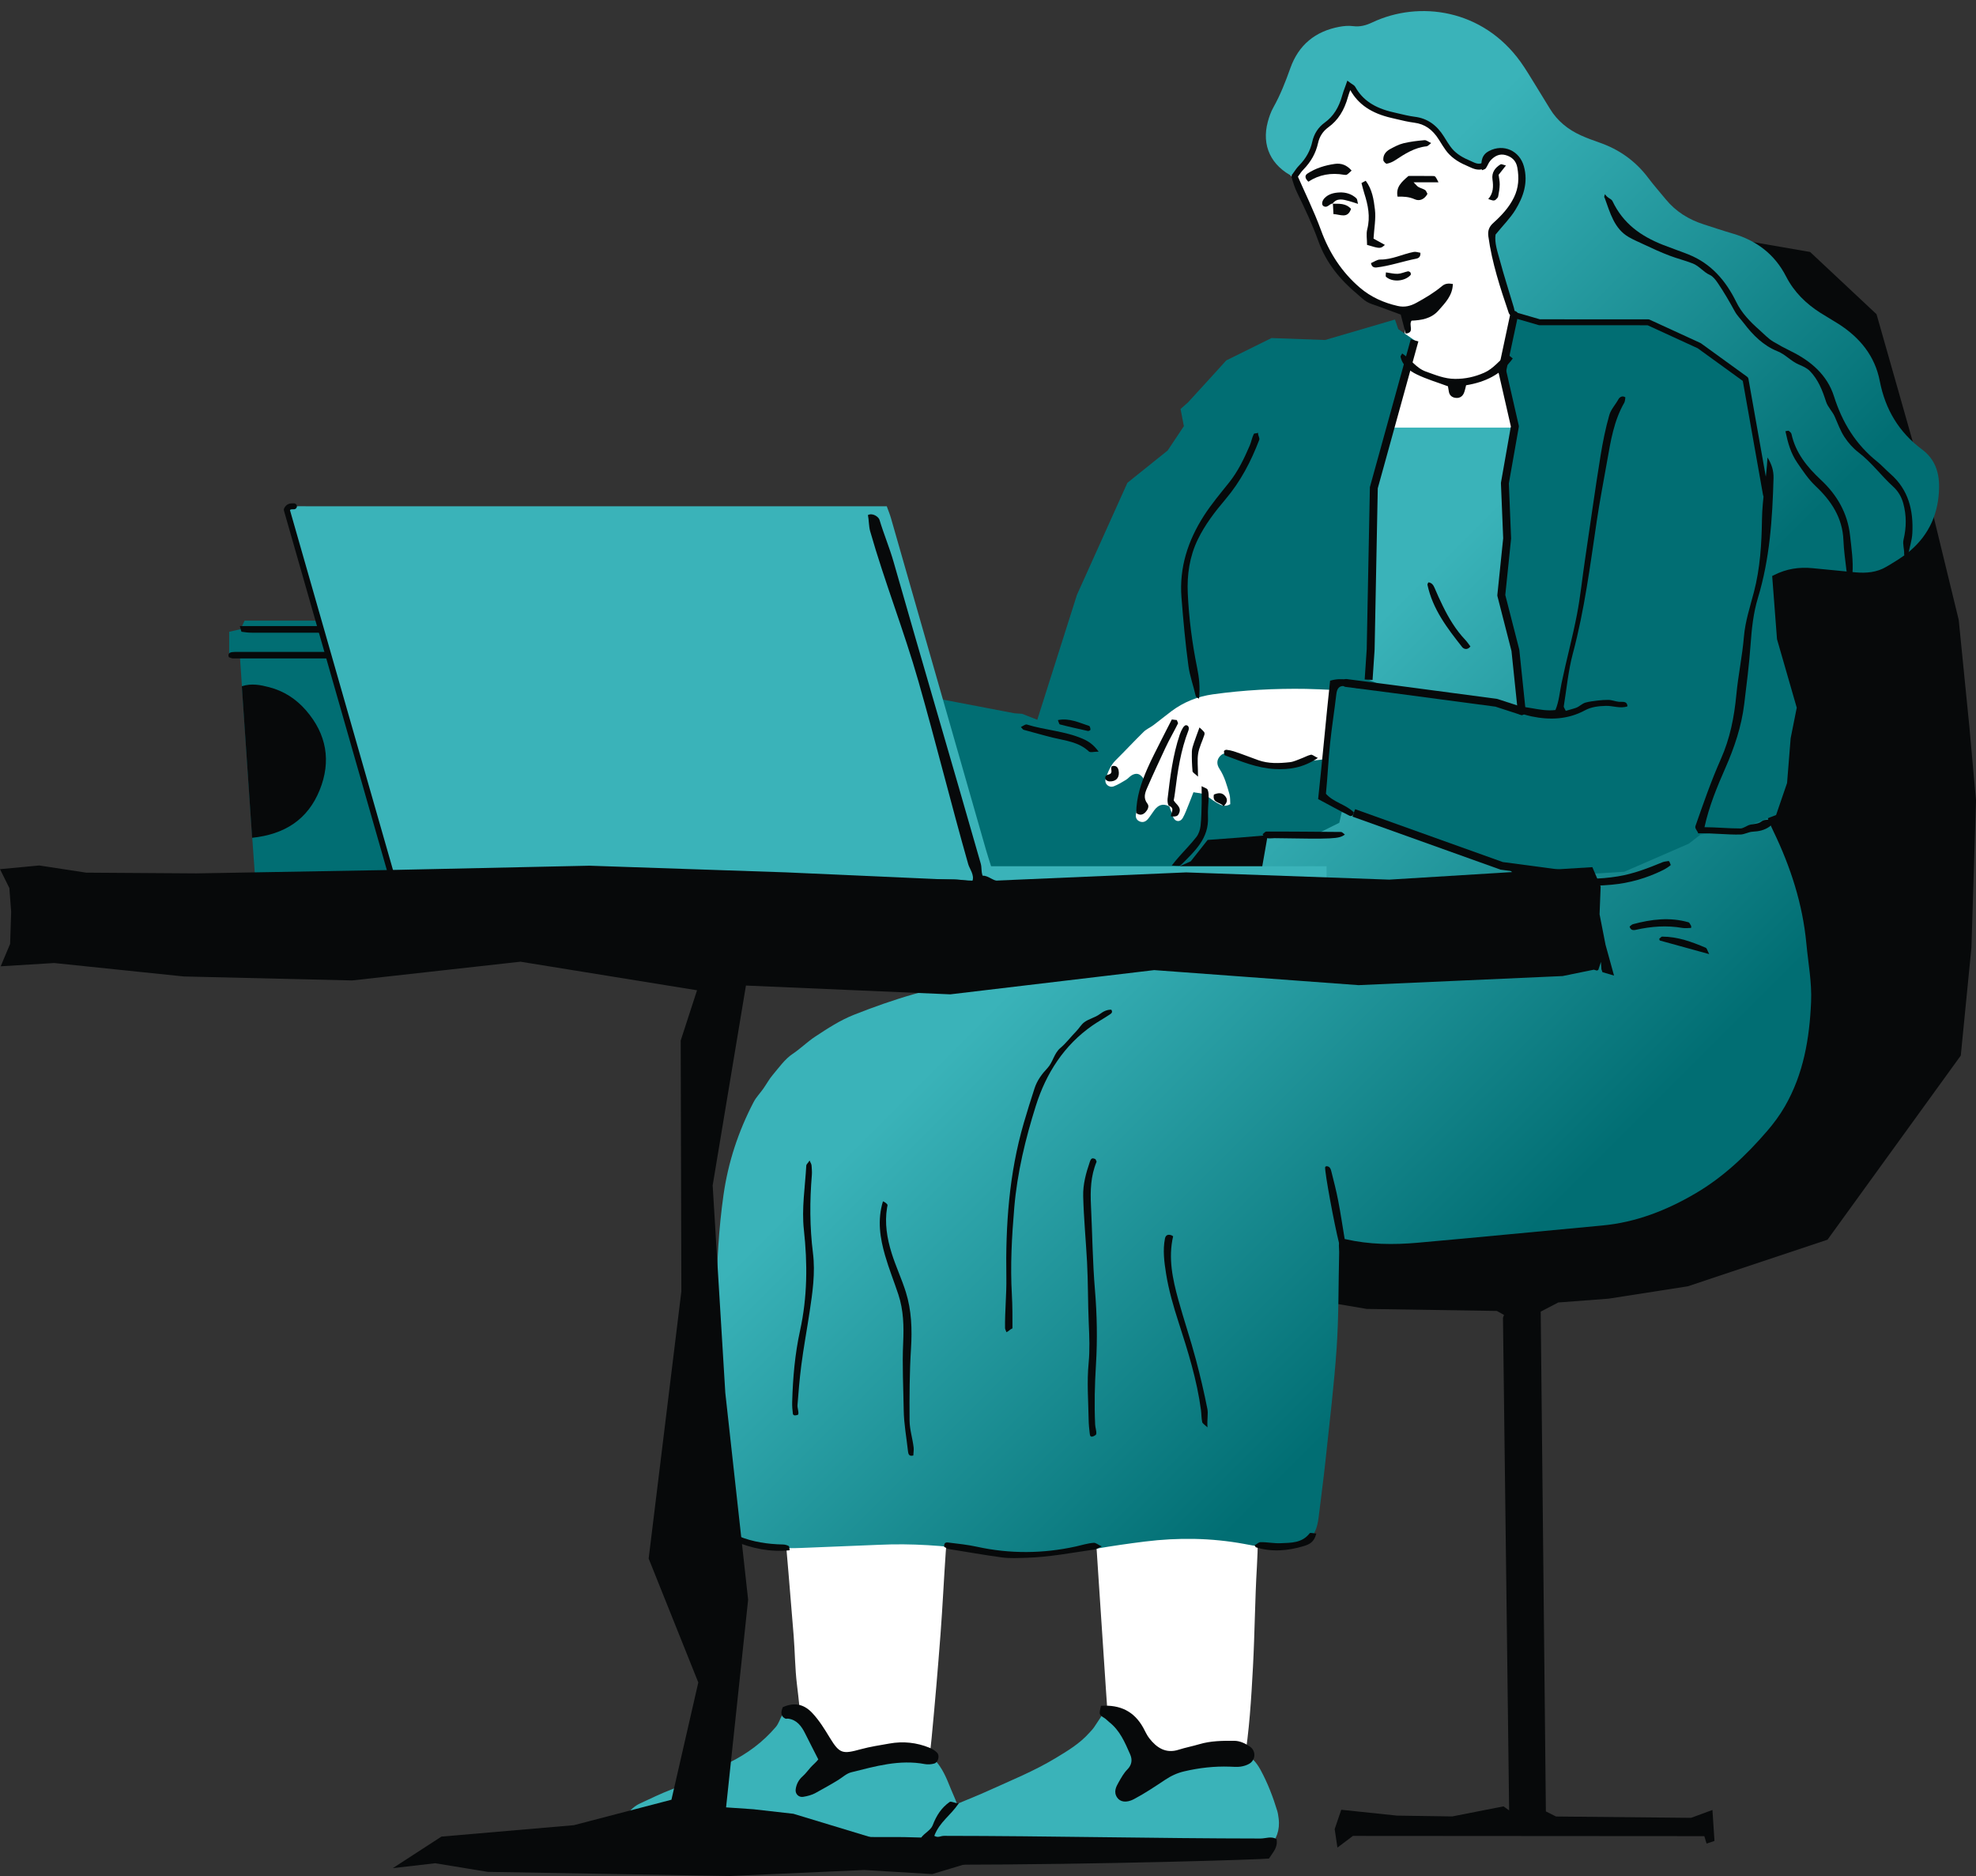 <?xml version="1.0" encoding="UTF-8" standalone="no"?><svg xmlns="http://www.w3.org/2000/svg" xmlns:xlink="http://www.w3.org/1999/xlink" fill="#000000" height="474.6" preserveAspectRatio="xMidYMid meet" version="1" viewBox="0.0 -2.8 500.0 474.6" width="500" zoomAndPan="magnify"><rect x="0.0" y="-2.8" width="500.0" height="474.6" fill="#333333" stroke="none"/><g><g id="change1_3"><path d="M289.537,459.992c-4.483,0.625-5.994-0.384-7.002-4.618c-0.208-0.874-0.29-1.782-0.373-2.68 c-0.497-5.404-1.003-10.807-1.455-16.215c-0.334-3.992-0.607-7.989-0.877-11.986c-0.635-9.412-1.254-18.824-1.876-28.237 c-0.366-5.543-0.73-11.087-1.087-16.631c-0.154-2.394-0.144-2.394,2.783-3.593c0.215-1.126,0.018-2.396,0.021-3.648 c0.003-1.163-0.074-2.326-0.071-3.489c0.006-2.325,0.004-4.652,0.093-6.974c0.023-0.599,0.278-1.243,0.593-1.765 c0.454-0.753,2.061-0.588,2.262,0.245c0.264,1.091,0.32,2.232,0.469,3.386c6.438-3.316,13.167-5.503,20.039-7.23 c2.62-0.658,5.35-0.872,8.083-0.471c3.69,0.541,5.294,1.929,6.006,5.51c0.326,1.641,0.58,3.32,0.631,4.989 c0.272,8.91,0.813,17.808,0.277,26.739c-0.511,8.511-0.547,17.05-1.007,25.564c-0.439,8.125-0.915,16.259-2.265,24.304 c-0.602,3.585-1.666,7.024-3.338,10.273c-1.745,3.391-4.209,6.165-7.356,8.247c-2.457,1.625-5.274,2.067-8.187,1.451 C293.478,462.649,291.232,461.724,289.537,459.992z" fill="#ffffff"/></g><g id="change1_4"><path d="M196.68,365.977c2.295-4.398,5.85-5.709,9.864-6.119c4.367-0.447,8.741-0.978,13.122-1.096 c2.543-0.068,5.147,0.422,7.65,0.986c3.388,0.763,5.383,2.937,5.491,6.562c0.069,2.324,0.124,4.649,0.192,6.973 c0.015,0.502,0.062,1.003,0.086,1.369c0.869,0.997,1.773,0.48,2.841,0.412c0.117-0.805,0.246-1.653,0.362-2.504 c0.087-0.634-0.013-1.372,0.286-1.877c0.273-0.463,0.945-0.859,1.488-0.932c0.34-0.046,1.062,0.52,1.111,0.879 c0.428,3.157,1.006,6.328,1.017,9.497c0.012,3.214-0.65,6.424-0.874,9.645c-0.485,6.962-0.802,13.937-1.331,20.895 c-0.667,8.763-1.416,17.521-2.253,26.269c-0.418,4.37-1.021,8.727-1.721,13.061c-0.284,1.76-0.973,3.471-1.618,5.15 c-0.473,1.23-1.202,2.282-2.819,2.233c-0.423-0.013-0.993,0.311-1.266,0.66c-0.895,1.142-2.188,1.788-3.208,2.718 c-3.153,2.876-6.666,3.236-10.391,1.776c-2.127-0.833-4.047-2.194-6.052-3.334c-0.216-0.123-0.429-0.326-0.544-0.544 c-1.967-3.743-4.337-7.274-4.531-11.768c-0.341-7.877-0.97-15.736-1.928-23.571c-0.501-4.099-0.5-8.257-0.833-12.38 c-0.852-10.566-1.742-21.13-2.664-31.69c-0.281-3.218-0.719-6.422-1.082-9.634C196.932,368.335,196.797,367.053,196.68,365.977z" fill="#ffffff"/></g><g id="change2_3"><path d="M60.565,161.158c15.542-0.001,30.489-0.001,45.411,0c0.236,4.247-3.352,56.912-4.026,59.871 c-0.095,0.088-0.179,0.195-0.288,0.258c-0.107,0.062-0.239,0.113-0.361,0.113c-11.503,0.037-23.006,0.069-34.51,0.097 c-0.386,0.001-0.779-0.017-1.156-0.091c-0.237-0.047-0.45-0.216-0.963-0.478C63.23,201.282,61.941,181.459,60.565,161.158z" fill="#016e73"/></g><g id="change2_1"><path d="M89.836,154.214c1.115-2.261,2.938-2.534,4.991-2.405c1.541,0.097,3.092,0.019,4.753,0.019 c0.68,0.774,1.342,1.527,2.051,2.335c1.019,0,2.049,0,2.924,0c0.376,0.212,0.665,0.285,0.805,0.47 c0.841,1.115,1.495,2.439,3.191,2.199c0,2.18,0,3.964,0,5.726c-3.209,0.466-47.218,0.477-50.561,0.013c0-1.759,0-3.537,0-5.535 c0.989-0.224,1.942-0.44,2.88-0.653c0.341-0.721,0.662-1.399,1.027-2.17C71.12,154.214,80.286,154.214,89.836,154.214z" fill="#016e73"/></g><g id="change3_10"><path d="M389.855 329.023L391.163 455.46 393.732 456.749 427.901 457.086 433.31 455.096 433.824 462.93 431.827 463.6 431.254 461.718 342.344 461.658 338.417 464.61 337.723 459.932 339.389 455.04 353.487 456.523 367.465 456.728 380.437 454.184 381.865 455.203 380.307 330.582 380.568 329.861 378.762 328.849 345.829 328.339 289.792 318.834 268.949 305.005 254.823 292.935 256.726 280.935 262.873 255.667 274.423 244.949 275.843 242.517 275.223 240.694 281.181 233.683 285.415 230.173 288.706 226.653 290.98 220.727 294.096 217.024 298.48 215.079 302.449 211.939 303.602 206.921 309.674 199.098 317.72 192.513 326.383 180.933 329.147 173.237 334.14 167.256 352.257 128.703 366.813 108.204 371.23 98.954 376.013 89.072 379.083 83.775 382.24 84.035 383.602 82.636 388.438 77.041 392.815 69.753 394.568 65.944 399.725 66.644 402.203 62.412 406.323 60.889 422.004 54.71 458.023 60.947 474.832 76.691 480.208 95.575 488.646 125.318 495.63 154.03 498.329 181.109 500 199.699 498.843 236.911 496.151 264.238 462.428 310.822 427.084 322.613 407.036 325.743 394.291 326.71z" fill="#07090a"/></g><g id="change1_1"><path d="M354.493,76.509c-2.6-0.819-4.822-1.751-6.756-3.279c-0.293-0.232-0.656-0.391-1.008-0.53 c-3.05-1.196-5.606-2.975-7.135-5.982c-3.691-3.482-5.312-8.12-7.169-12.653c-1.616-3.946-3.427-7.813-5.152-11.714 c-2.066-1.996-1.954-4.623-1.985-7.161c-0.079-6.459,1.166-12.584,4.993-17.955c1.48-2.077,2.857-4.323,4.721-6.005 c2.132-1.924,4.596-3.653,7.203-4.834c3.395-1.538,7.106-2.355,10.861-2.632c4.267-0.315,8.516-0.215,12.764,0.535 c5.144,0.909,9.471,3.367,13.266,6.763c2.021,1.809,3.338,4.227,4.286,6.817c2.104,5.752,2.274,11.637,1.329,17.61 c-0.239,1.51-0.535,2.828,0.56,4.367c0.945,1.329,0.43,3.271-0.052,4.903c-0.927,3.14-2.236,6.168-4.773,8.283 c-2.606,2.173-2.91,4.582-1.966,7.6c1.734,5.542,2.733,11.316,5.289,16.599c0.217,0.448,0.373,0.966,0.398,1.46 c0.333,6.452,0.645,12.905,0.941,19.358c0.053,1.162-0.023,2.33,0.016,3.493c0.078,2.34-1.148,4.168-2.363,5.973 c-0.769,1.143-1.735,1.098-2.829,0.037c-1.077-1.045-1.535-1.161-2.619-0.647c-1.151,0.546-2.294,1.111-3.453,1.642 c-0.343,0.157-0.812,0.418-1.079,0.301c-1.806-0.785-3.19,0.459-4.745,0.872c-0.222,0.059-0.494-0.067-0.808-0.119 c-0.338-0.617-0.696-1.27-1.027-1.874c-0.335-0.028-0.651-0.155-0.784-0.05c-0.934,0.736-1.936,1.134-3.151,1.297 c-1.265,0.17-2.278,0.163-3.108-0.945c-0.186-0.248-0.673-0.271-1.194-0.461c-0.682,0.737-1.469,1.408-2.025,2.234 c-0.675,1.001-1.57,1.444-2.638,1.146c-1.492-0.417-3.1,0.895-4.699-0.594c-0.62-2.793,0.109-5.663,1.306-8.36 c0.529-1.19,0.943-2.361,1.26-3.606c1.276-5.015,2.503-10.045,3.922-15.019C355.766,81.005,355.72,78.831,354.493,76.509z" fill="#ffffff"/></g><linearGradient gradientTransform="matrix(1 0 0 -1 0 474)" gradientUnits="userSpaceOnUse" id="a" x1="475.704" x2="334.992" xlink:actuate="onLoad" xlink:show="other" xlink:type="simple" y1="329.723" y2="470.435"><stop offset="0.119" stop-color="#016e73"/><stop offset="0.782" stop-color="#3ab3b9"/></linearGradient><path d="M378.18,55.642c0.299-0.257,0.876-0.778,1.479-1.267c3.664-2.966,5.058-7.081,5.756-11.512 c0.547-3.47-1.435-6.371-4.859-7.309c-2.551-0.699-4.446,0.588-5.192,3.552c-1.492,0.707-2.754-0.182-4.014-0.712 c-1.921-0.808-3.677-1.92-4.93-3.65c-0.606-0.836-1.141-1.725-1.689-2.602c-1.584-2.534-3.675-4.252-6.774-4.648 c-1.917-0.245-3.802-0.754-5.692-1.189c-4.179-0.96-7.772-2.795-9.964-6.722c-0.164-0.293-0.573-0.448-1.006-0.769 c-0.334,0.953-0.676,1.773-0.909,2.622c-0.81,2.948-2.175,5.529-4.714,7.363c-1.539,1.112-2.493,2.62-2.896,4.451 c-0.545,2.479-1.767,4.543-3.53,6.349c-0.701,0.718-1.225,1.608-1.828,2.418c-5.812-2.852-8.253-7.979-6.612-14.022 c0.336-1.238,0.768-2.489,1.392-3.601c1.779-3.174,3.09-6.529,4.303-9.947c2.082-5.869,6.299-9.326,12.394-10.467 c1.132-0.212,2.337-0.319,3.47-0.172c1.752,0.228,3.26-0.174,4.833-0.918c11.924-5.646,28.005-3.374,37.588,9.994 c1.278,1.783,2.391,3.686,3.555,5.55c1.3,2.084,2.577,4.182,3.853,6.281c1.88,3.091,4.569,5.253,7.821,6.728 c1.526,0.692,3.109,1.271,4.694,1.821c5.032,1.743,9.164,4.688,12.373,8.962c1.396,1.86,2.946,3.604,4.423,5.403 c2.541,3.096,5.797,5.108,9.577,6.323c2.46,0.79,4.909,1.62,7.389,2.343c6.012,1.754,10.602,5.234,13.485,10.863 c2.001,3.906,5.023,6.864,8.691,9.197c1.527,0.971,3.109,1.856,4.631,2.833c5.342,3.431,9.148,8.071,10.369,14.383 c1.394,7.206,4.844,12.978,10.741,17.364c3.142,2.337,4.324,5.659,4.275,9.521c-0.083,6.443-2.422,11.878-7.305,16.073 c-1.82,1.563-3.941,2.8-6.013,4.039c-2.419,1.448-5.126,1.678-7.882,1.421c-3.6-0.336-7.199-0.694-10.797-1.047 c-3.422-0.336-6.654,0.152-9.771,1.747c-3.91,2.001-8.094,2.205-12.455,1.868c-6.606-0.511-12.48-2.991-18.26-5.902 c-0.218-0.11-0.528-0.125-0.666-0.291c-2.041-2.459-4.883-3.759-7.604-5.205c-4.2-2.232-6.484-5.763-7.42-10.328 c-1.22-5.949-2.554-11.876-3.74-17.832c-0.744-3.736-2.122-7.19-4.223-10.343c-1.432-2.15-2.975-4.228-4.507-6.31 c-1.456-1.978-2.952-3.929-4.452-5.874c-1.676-2.173-2.825-4.479-3.38-7.273c-0.826-4.163-2.296-8.195-3.407-12.305 C378.178,60.667,377.299,58.439,378.18,55.642z" fill="url(#a)"/><g><linearGradient gradientTransform="matrix(1 0 0 -1 0 474)" gradientUnits="userSpaceOnUse" id="b" x1="388.443" x2="242.63" xlink:actuate="onLoad" xlink:show="other" xlink:type="simple" y1="131.546" y2="277.359"><stop offset="0.119" stop-color="#016e73"/><stop offset="0.782" stop-color="#3ab3b9"/></linearGradient><path d="M315.543,235.346 c0.87-3.241,1.619-6.506,2.222-9.8c1.048-5.728,2.029-11.467,3.04-17.202c0.09-0.509,0.052-1.116,0.321-1.507 c2.039-2.961,1.728-6.403,1.934-9.692c0.274-4.389,0.261-8.796,0.344-13.196c0.189-9.97,0.899-19.91,1.87-29.827 c1.021-10.43,2.19-20.847,3.424-31.255c0.502-4.233,1.31-8.431,2.042-12.634c0.548-3.146,2.636-4.849,5.939-4.851 c19.547-0.015,39.094-0.008,58.64-0.007c0.518,0,1.038-0.015,1.553,0.025c1.747,0.134,2.381,0.956,1.623,2.544 c-0.539,1.129-0.575,2.22-0.599,3.374c-0.169,8.164,0.233,16.286,1.308,24.395c1.055,7.961,1.259,15.994,1.344,24.022 c0.03,2.848-0.003,5.696,0.068,8.543c0.087,3.491,0.37,6.945,1.01,10.409c0.726,3.928,0.965,7.954,1.263,11.95 c0.211,2.836,0.147,5.692,0.25,8.538c0.032,0.88,0.205,1.755,0.311,2.614c0.522,0.146,0.883,0.34,1.242,0.335 c12.64-0.169,25.274-0.707,38.159-0.474c-0.359-1.973-0.724-3.724-0.983-5.489c-0.188-1.277,0.201-1.992,1.014-2.225 c0.975-0.279,1.739,0.314,2.117,1.719c0.201,0.748,0.304,1.522,0.463,2.282c0.691,3.301,1.76,6.432,3.245,9.502 c4.364,9.022,7.436,18.452,8.374,28.519c0.456,4.893,1.4,9.744,1.189,14.687c-0.395,9.272-1.909,18.257-6.638,26.46 c-1.3,2.254-2.825,4.308-4.512,6.263c-5.269,6.106-11.061,11.606-18.066,15.721c-7.334,4.309-15.09,7.352-23.639,8.145 c-15.591,1.446-31.173,2.982-46.77,4.364c-6.072,0.538-12.156,0.472-18.156-0.901c-0.365-0.084-0.766-0.011-1.19-0.011 c-0.798,1-0.416,2.194-0.443,3.313c-0.198,8.019-0.091,16.058-0.629,24.054c-0.634,9.417-1.792,18.799-2.779,28.191 c-0.474,4.503-1.077,8.993-1.624,13.488c-0.094,0.771-0.18,1.544-0.312,2.308c-0.65,3.757-2.533,5.81-6.345,6.261 c-2.676,0.317-5.417,0.184-8.124,0.105c-1.412-0.041-2.822-0.363-4.221-0.62c-8.345-1.532-16.728-1.639-25.126-0.598 c-4.105,0.509-8.205,1.099-12.28,1.806c-10.168,1.763-20.338,1.8-30.54,0.35c-8.086-1.149-16.207-1.716-24.383-1.336 c-6.59,0.307-13.186,0.499-19.777,0.799c-4.824,0.219-9.565-0.164-14.2-1.591c-3.862-1.189-4.544-1.99-4.891-5.953 c-0.237-2.707-0.521-5.413-0.652-8.126c-0.772-15.897-1.865-31.777-1.683-47.714c0.099-8.683,0.558-17.305,1.778-25.908 c1.176-8.299,3.763-16.098,7.615-23.497c0.64-1.23,1.654-2.262,2.462-3.409c0.811-1.152,1.484-2.415,2.39-3.482 c1.584-1.865,3.051-3.991,5.031-5.311c2.009-1.339,3.692-3.042,5.672-4.346c3.142-2.07,6.333-4.161,9.829-5.543 c4.919-1.944,9.925-3.724,15.008-5.176c4.965-1.418,10.038-2.526,15.123-3.438c14.395-2.581,28.849-4.784,43.393-6.398 c7.716-0.856,15.404-1.975,23.102-2.994C313.576,235.805,314.445,235.571,315.543,235.346z" fill="url(#b)"/><g id="change4_1"><path d="M279.909,429.515c2.791-0.419,3.958,1.003,5.001,2.517c1.533,2.225,3.114,4.434,4.433,6.785 c1.675,2.985,4.21,4.137,7.426,3.825c2.303-0.223,4.577-0.766,6.854-1.214c2.026-0.398,4.024-0.961,6.062-1.276 c4.214-0.651,7.232,1.043,9.27,4.788c1.803,3.313,3.143,6.793,4.233,10.383c0.186,0.614,0.269,1.265,0.352,1.905 c0.77,5.975-3.963,9.654-8.636,9.647c-23.795-0.037-47.591-0.031-71.386-0.196c-4.498-0.031-8.989,0.185-13.486,0.078 c-4.395-0.104-8.794-0.023-13.192-0.023c-4.527,0-9.053-0.001-13.58-0.001c-4.397,0-8.795,0.001-13.192,0.001 c-4.527,0-9.053-0.001-13.58-0.001c-4.397,0-8.795,0.009-13.192-0.006c-1.542-0.005-3.084-0.07-4.608-0.108 c-1.493-2.087-2.4-4.114-1.654-6.595c0.842-2.801,2.123-5.272,4.92-6.577c2.657-1.24,5.303-2.527,8.038-3.571 c3.126-1.193,6.16-2.521,9.061-4.202c1.721-0.997,3.634-1.657,5.428-2.536c4.544-2.228,8.553-5.189,11.834-9.052 c0.727-0.856,1.055-2.042,1.621-3.045c1.04-1.845,2.989-2.291,4.544-0.893c1.037,0.932,1.907,2.084,2.708,3.237 c1.398,2.01,2.693,4.091,4.018,6.152c1.466,2.281,3.584,3.185,6.246,3.163c2.753-0.023,5.364-0.717,8.006-1.357 c2.128-0.516,4.285-0.977,6.457-1.23c3.406-0.398,5.917,1.062,7.872,3.892c1.648,2.386,2.453,5.107,3.627,7.681 c0.265,0.58,0.484,1.181,0.765,1.874c2.663-1.119,5.282-2.148,7.84-3.309c5.757-2.613,11.631-4.985,17.067-8.266 c3.054-1.843,6.114-3.672,8.52-6.376c0.419-0.47,0.875-0.917,1.228-1.434C277.904,432.602,278.932,431.002,279.909,429.515z" fill="#3ab3b9"/></g></g><g><g id="change2_2"><path d="M430.294 208.346L427.332 210.638 411.005 217.739 397.441 218.575 380.026 216.265 342.56 202.851 339.513 202.649 338.892 205.35 331.187 209.188 322.222 208.374 313.68 209.091 305.582 209.69 301.305 215.094 295.456 217.732 273.95 226.448 266.645 224.964 256.851 222.173 219.735 207.825 183.704 191.106 178.182 190.603 179.985 186.79 177.965 182.73 190.769 156.229 193.736 158.029 198.06 157.96 233.572 173.231 256.695 177.647 258.631 177.785 262.47 179.289 272.512 147.671 285.272 119.345 295.465 111.165 299.565 105.013 298.723 100.667 300.617 98.996 307.291 91.691 310.279 88.386 321.743 82.72 335.3 83.214 352.977 78.035 353.817 80.467 357.938 83.303 347.628 120.588 346.826 161.509 346.313 169.153 351.72 171.417 378.62 174.991 385.047 177.081 383.448 161.718 379.88 147.801 381.362 133.402 380.789 119.425 383.323 105.062 380.112 91.013 383.131 76.864 389.54 78.725 417.076 78.737 429.968 84.659 441.675 93.137 446.855 122.326 449.645 158.895 454.643 176.237 453.099 183.969 452.194 195.285 449.415 203.387 440.759 206.715z" fill="#016e73"/></g><g id="change3_4"><path d="M385.046,178.081c-0.506,0-0.94-0.382-0.993-0.896l-1.592-15.29l-3.55-13.845 c-0.029-0.115-0.038-0.233-0.026-0.351l1.476-14.327l-0.57-13.905c-0.003-0.072,0.002-0.144,0.015-0.215l2.499-14.164 l-3.166-13.852c-0.123-0.538,0.214-1.074,0.752-1.198s1.074,0.213,1.197,0.752l3.211,14.049c0.03,0.13,0.033,0.265,0.01,0.396 l-2.515,14.256l0.568,13.869c0.002,0.048,0.001,0.096-0.004,0.144l-1.465,14.221l3.524,13.744 c0.012,0.048,0.021,0.096,0.026,0.145l1.599,15.363c0.057,0.549-0.343,1.041-0.892,1.098 C385.115,178.08,385.08,178.081,385.046,178.081z" fill="#07090a"/></g><g id="change3_7"><path d="M446.854,123.076c-0.356,0-0.673-0.255-0.737-0.619l-5.128-28.89l-11.401-8.257l-12.676-5.823l-27.372-0.012 c-0.071,0-0.142-0.01-0.209-0.03l-6.409-1.861c-0.398-0.116-0.627-0.532-0.512-0.929c0.116-0.398,0.535-0.629,0.93-0.511 l6.307,1.832l27.43,0.012c0.108,0,0.215,0.023,0.313,0.068l12.892,5.922c0.044,0.021,0.087,0.045,0.126,0.074l11.707,8.478 c0.158,0.114,0.265,0.285,0.299,0.477l5.181,29.189c0.072,0.408-0.199,0.797-0.607,0.869 C446.942,123.072,446.898,123.076,446.854,123.076z" fill="#07090a"/></g></g><g fill="#07090a" id="change3_8"><path d="M63.798,209.153c-0.885-13.03-1.739-25.618-2.603-38.342c2.461-0.8,4.71-0.333,6.923,0.24 c3.714,0.962,6.818,2.985,9.316,5.865c5.211,6.01,6.425,12.849,3.451,20.173C77.91,204.415,72.193,208.264,63.798,209.153z"/><path d="M60.69,155.587c10.828,0,21.169,0,31.669,0c0.086-0.883,0.155-1.597,0.239-2.454 c1.974-0.594,3.982-0.376,6.056-0.161c0.077,0.495,0.139,0.848,0.186,1.204c0.048,0.358,0.082,0.718,0.117,1.031 c2.187,1.061,4.684-0.336,7.262,1.27c-0.603,0.335-0.908,0.623-1.247,0.67c-0.764,0.105-1.544,0.12-2.317,0.12 c-12.937,0.006-25.875,0.009-38.812-0.004c-0.899-0.001-1.805-0.084-2.689-0.237C61.004,157.001,60.949,156.428,60.69,155.587z"/><path d="M108.644,163.345c-0.875,0.244-1.234,0.431-1.594,0.431c-16.032,0.014-32.065,0.013-48.097-0.003 c-0.355,0-0.71-0.208-1.05-0.314c-0.331-0.949,0.246-1.222,0.924-1.292c0.768-0.08,1.548-0.044,2.324-0.044 c14.611-0.002,29.221-0.003,43.832,0.003c0.9,0,1.809,0.002,2.695,0.13C107.944,162.294,108.147,162.764,108.644,163.345z"/></g><linearGradient gradientTransform="matrix(1 0 0 -1 0 474)" gradientUnits="userSpaceOnUse" id="c" x1="277.888" x2="98.781" xlink:actuate="onLoad" xlink:show="other" xlink:type="simple" y1="195.115" y2="374.222"><stop offset="0.119" stop-color="#3ab3b9"/><stop offset="0.782" stop-color="#3ab3b9"/></linearGradient><path d="M250.777,216.342 c9.674,0,19.109,0,28.543,0c9.32,0,18.639,0,27.959,0c9.419,0,18.838,0,28.398,0c0,1.846,0,3.351,0,4.687 c-0.228,0.265-0.293,0.388-0.396,0.446c-0.107,0.06-0.25,0.079-0.377,0.079c-77.661,0.023-155.323,0.044-232.984,0.055 c-0.509,0-1.019-0.109-1.526-0.187c-0.118-0.018-0.223-0.115-0.65-0.349c-9.032-31.546-18.134-63.335-27.181-94.93 c0.501-0.997,1.211-0.833,1.819-0.855c1.034-0.038,2.071-0.014,3.106-0.014c47.504,0,95.007,0,142.511,0c1.414,0,2.827,0,4.384,0 c0.383,1.07,0.778,2.006,1.056,2.977c8.019,27.965,16.025,55.934,24.038,83.9C249.831,213.386,250.236,214.605,250.777,216.342z" fill="url(#c)"/><g id="change1_2"><path d="M335.084,189.285c-2.337,0.323-4.152,0.376-5.851,0.847c-4.65,1.287-9.175,1.206-13.651-0.662 c-1.305-0.544-2.639-1.029-3.983-1.469c-1.009-0.33-2.039-0.429-2.871,0.468c-0.947,1.021-0.842,2.194-0.17,3.213 c1.308,1.981,1.897,4.221,2.538,6.439c0.235,0.812,0.15,1.717,0.207,2.524c-1.41,0.835-2.454,0.175-3.415-0.349 c-1.108-0.605-2.047-1.529-3.169-2.099c-0.739-0.375-1.673-0.368-2.733-0.574c-0.436,1.125-0.78,2.058-1.159,2.976 c-0.489,1.184-0.912,2.41-1.537,3.519c-0.634,1.126-1.881,1.031-2.393-0.097c-0.212-0.467-0.331-0.977-0.505-1.462 c-0.173-0.48-0.363-0.953-0.519-1.36c-1.644-0.856-2.822-0.316-3.782,0.955c-0.542,0.717-1.006,1.496-1.575,2.19 c-0.512,0.624-1.182,1.012-2.038,0.708c-0.876-0.311-1.19-1.066-1.053-1.858c0.286-1.647,0.694-3.276,1.11-4.898 c0.256-0.998,0.652-1.96,0.924-2.955c0.237-0.864-0.25-1.499-0.866-2c-0.688-0.56-1.484-0.426-2.177-0.038 c-0.553,0.309-0.967,0.86-1.512,1.189c-0.988,0.596-1.988,1.21-3.058,1.625c-1.249,0.484-2.483-0.642-2.072-1.888 c0.562-1.703,1.194-3.379,2.536-4.705c2.386-2.359,4.666-4.826,7.064-7.174c0.71-0.695,1.692-1.102,2.499-1.708 c1.521-1.142,2.986-2.358,4.509-3.498c3.131-2.343,6.647-3.751,10.525-4.291c7.822-1.09,15.683-1.506,23.574-1.378 c2.173,0.035,4.343,0.165,6.751,0.26c0.202,3.212-0.56,6.086-0.899,8.978C335.99,183.634,335.919,186.617,335.084,189.285z" fill="#ffffff"/></g><g fill="#07090a" id="change3_6"><path d="M156.755,468.089c-1.302-2.139-0.87-4.118-0.725-6.026c1.439-0.75,3.334-0.292,4.711-0.293 c22.648-0.026,45.297,0.184,67.945,0.184c1.421,0,2.924,0.117,4.419,0.117c0.776-1.072,2.436-1.906,2.881-3.065 c1.001-2.608,2.261-4.476,4.289-5.928c0.4-0.287,1.26,0.327,2.337,0.327c-2.176,3.206-4.822,4.664-6.203,8.231 c1.038,0.587,1.457,0.006,2.529,0.007c26.66,0.019,53.32,0.65,79.98,0.674c1.39,0.001,2.689-0.656,4.105,0.132 c0.353,2.185-0.87,3.244-1.927,4.935c-1.811,0.237-41.638,1.521-81.982,1.571C200.679,469.001,162.212,468.299,156.755,468.089z"/><path d="M248.624,218.722c1.561,0,2.572,1.327,3.978,1.327c26.523,0,53.046-0.209,79.57-0.191 c1.361,0.001,2.932-0.932,4.354,0.003c-0.352,0.404-0.678,0.918-0.93,0.946c-1.148,0.127-2.305,1.272-3.462,1.272 c-38.103,0.003-76.206-0.784-114.309-0.784s-76.206,0.473-114.309,0.47c-1.157,0-2.405,0.018-3.554-0.106 c-0.234-0.025,0.683-0.928,0.3-1.438c0.655-0.2,0.03-1.93,0.488-1.954c1.161-0.06,2.385,1.489,3.55,1.489 c45.672-0.001,91.344-0.104,137.015-0.104c1.399,0,3.307,0.418,4.73,0.418c0.605-1.423-0.736-3.143-1.039-4.208 c-4.38-15.397-8.222-30.947-12.62-46.339c-3.652-12.784-8.578-25.204-12.222-37.99c-0.312-1.095-0.313-2.964-0.551-4.03 c1.221-0.645,2.717,0.482,2.93,1.196c1.071,3.587,2.545,7.063,3.572,10.663c7.262,25.445,14.769,50.82,22.037,76.264 C248.467,216.725,248.219,217.476,248.624,218.722z"/><path d="M278.569,428.746c4.922-0.327,8.409,1.418,10.701,5.519c0.502,0.898,0.901,1.869,1.528,2.678 c1.881,2.425,4.204,3.949,7.443,2.911c1.71-0.548,3.489-0.876,5.213-1.39c2.913-0.869,5.871-0.886,8.84-0.867 c1.488,0.01,2.818,0.674,3.988,1.473c1.563,1.066,1.482,3.364-0.176,4.336c-0.641,0.376-1.465,0.623-2.206,0.727 c-0.888,0.125-1.829,0.037-2.732,0.005c-3.897-0.135-7.689,0.294-11.497,1.183c-1.829,0.427-3.328,1.136-4.849,2.145 c-2.574,1.707-5.157,3.448-7.89,4.884c-1.997,1.049-3.521,0.68-4.248-0.395c-0.974-1.441-0.277-2.726,0.422-3.952 c0.625-1.096,1.266-2.252,2.138-3.132c1.195-1.206,1.312-2.521,0.725-3.851c-1.336-3.028-2.591-6.061-5.355-8.202 c-0.391-0.303-0.701-0.69-1.116-0.949C277.975,430.914,278.129,430.925,278.569,428.746z"/><path d="M207.059,442.303c-1.103-2.204-2.254-4.388-3.328-6.561c-0.888-1.796-2.068-3.435-4.256-3.747 c-0.241-0.034-0.561,0.087-0.791-0.029c-1.155-0.582-1.147-1.569-0.605-2.879c2.776-1.225,5.219-0.909,7.457,1.476 c1.777,1.892,3.098,4.066,4.44,6.269c2.502,4.109,3.265,4.144,7.881,2.886c2.354-0.642,4.785-0.998,7.185-1.427 c3.501-0.627,6.908-0.268,10.195,1.079c0.679,0.278,1.379,0.705,1.886,1.242c0.72,0.762,0.281,2.462-0.747,2.745 c-0.726,0.2-1.618,0.268-2.338,0.132c-6.452-1.22-12.523,0.556-18.634,2.073c-1.201,0.298-2.214,1.272-3.3,1.947 c-1.858,1.155-3.787,2.189-5.691,3.259c-0.979,0.55-2.084,0.827-3.206,1.008c-1.07,0.173-2.011-0.716-1.877-1.84 c0.157-1.316,0.741-2.458,1.776-3.367c0.769-0.676,1.361-1.53,2.049-2.288C205.731,443.647,206.513,443.022,207.059,442.303z"/><path d="M406.108,46.32c0.711,1.087,1.606,1.12,1.914,1.769c2.696,5.669,7.143,8.838,12.801,11.071 c2.144,0.846,4.336,1.578,6.476,2.436c5.611,2.249,9.369,6.55,12.033,11.994c1.371,2.803,3.535,5.037,5.884,7.102 c1.143,1.005,2.194,2.172,3.504,2.952c1.422,0.846,2.896,1.648,4.387,2.376c5.109,2.496,9.24,6.03,10.958,11.443 c2.104,6.629,5.499,12.162,10.885,16.479c1.205,0.966,2.242,2.137,3.409,3.158c4.581,4.011,5.833,9.225,5.531,15.023 c-0.094,1.797-0.697,3.531-1.039,5.306c-0.053,0.277-0.257,0.614-0.635,0.923c-0.236-0.371-0.413-0.757-0.397-1.043 c0.065-1.16-0.424-2.441-0.156-3.565c0.75-3.142,0.757-6.147-0.051-9.149c-0.429-1.594-1.246-3.089-2.59-4.307 c-3.026-2.742-5.446-6.116-8.745-8.631c-1.398-1.066-2.594-2.429-3.566-3.904c-1.052-1.597-1.689-3.432-2.476-5.194 c-0.578-1.295-1.746-2.39-2.178-3.74c-0.923-2.89-2-5.598-4.066-7.727c-0.783-0.807-1.876-1.271-2.829-1.675 c-1.974-0.835-3.388-2.554-5.391-3.352c-3.539-1.409-6.215-4.068-8.546-7.14c-0.761-1.003-1.652-1.847-2.263-2.962 c-1.34-2.448-2.748-4.881-4.321-7.193c-0.499-0.733-1.199-1.66-1.975-2.004c-1.621-0.719-2.698-2.272-4.341-2.911 c-1.922-0.747-3.941-1.248-5.869-1.98c-2.27-0.861-4.462-1.873-6.65-2.904c-1.222-0.575-2.485-1.111-3.675-1.795 c-3.69-2.121-4.715-6.173-6.085-9.902C405.976,47.09,405.779,47.293,406.108,46.32z"/><path d="M431.295,206.467c2.928,0,6.091,0.327,9.021,0.318c0.905-0.003,1.74-0.791,2.615-0.965 c0.99-0.196,2.012-0.184,2.759-0.783c0.871-0.699,2.01-0.237,2.747-0.704c0.486,0.976-0.186,1.622-0.666,1.97 c-1.28,0.928-2.702,1.224-4.287,1.302c-1.033,0.05-2.046,0.691-3.08,0.716c-3.476,0.086-6.937-0.389-10.704-0.3 c-0.088-0.511-0.908-1.232-0.704-1.812c1.997-5.695,3.975-11.434,6.432-16.956c2.335-5.247,3.398-10.663,3.934-16.35 c0.46-4.889,1.502-9.725,1.911-14.618c0.325-3.883,1.547-7.544,2.528-11.293c1.575-6.014,1.952-12.185,2.043-18.445 c0.075-5.161,1.106-10.224,1.397-15.617c1.088,1.758,1.576,3.403,1.525,5.22c-0.283,10.211-0.936,20.408-3.95,30.315 c-1.161,3.818-1.575,7.79-1.857,11.81c-0.352,5.028-1.004,10.044-1.611,15.047c-0.687,5.663-2.5,11.02-4.806,16.256 C434.472,196.28,432.45,201.179,431.295,206.467z"/><path d="M393.583,176.824c0.904-2.164,1.056-4.428,1.55-6.807c1.205-5.81,2.778-11.55,3.899-17.376 c0.877-4.56,1.333-9.206,2.024-13.8c1.326-8.809,2.52-17.638,3.955-26.429c0.559-3.423,1.248-6.862,2.201-10.208 c0.414-1.454,1.586-2.652,2.306-3.992c0.311-0.578,1.064-1.005,1.763-0.481c-0.039,0.341-0.111,1.05-0.276,1.336 c-2.632,4.57-3.432,9.636-4.331,14.713c-0.9,5.084-1.88,10.155-2.64,15.263c-1.671,11.231-3.096,22.471-6.048,33.493 c-1.164,4.346-1.571,8.918-2.3,13.378c-0.034,0.208,0.348,0.713,0.505,1.126c0.818-0.269,1.778-0.479,2.597-0.771 c0.849-0.302,1.54-1.088,2.405-1.327c0.984-0.272,2.026-0.383,3.04-0.511c0.894-0.113,1.81-0.176,2.714-0.17 s1.785,0.397,2.684,0.485c0.839,0.082,2.082-0.319,2.176,1.139c-1.743,0.651-3.696-0.162-5.466-0.111 c-1.822,0.053-3.648,0.239-5.27,1.117c-4.333,2.346-8.905,2.512-13.575,1.535c-1.638-0.343-3.214-0.966-4.848-1.322 c-0.375-0.082-0.777-0.409-1.451-1.038C385.722,175.308,389.466,177.339,393.583,176.824z"/><path d="M256.189,333.253c-0.574,0.222-1.026,0.788-1.516,0.977c-0.116-0.273-0.358-0.828-0.361-1.014 c-0.065-4.26,0.402-8.53,0.331-12.79c-0.22-13.245,0.684-26.322,4.397-39.073c0.864-2.966,1.786-5.923,2.749-8.86 c0.636-1.94,1.814-3.558,3.249-5.077c1.408-1.492,1.633-3.714,3.277-5.095c1.475-1.239,2.649-2.839,4.004-4.215 c0.714-0.725,1.233-1.684,2.03-2.286c1.158-0.875,2.744-1.179,3.906-2.05c1.003-0.751,1.918-1.17,2.948-1.13 c0.481,0.713-0.101,1.017-0.524,1.299c-1.391,0.93-2.873,1.736-4.246,2.69c-7.175,4.982-11.742,12.11-14.326,20.313 c-2.637,8.371-4.711,16.94-5.456,25.714c-0.623,7.333-1.039,14.709-0.61,22.082C256.205,327.557,256.189,330.37,256.189,333.253z"/><path d="M327.812,40.533c2.295,5.246,4.648,9.973,6.446,14.903c2.086,5.718,5.235,10.591,9.827,14.526 c2.779,2.381,6.046,3.845,9.615,4.648c1.712,0.385,3.187,0.031,4.755-0.832c2.256-1.242,4.453-2.544,6.417-4.192 c0.8-0.672,1.581-0.734,2.75-0.551c-0.049,2.893-1.921,4.784-3.657,6.742c-1.855,2.093-4.414,2.437-6.795,2.546 c-0.815,1.156,0.903,3.008-1.473,3.273c-0.417-1.596-0.837-3.201-1.258-4.809c-2.038-0.749-3.963-1.452-5.884-2.164 c-0.911-0.338-1.881-0.583-2.704-1.072c-0.866-0.515-1.589-1.272-2.374-1.924c-4.395-3.647-7.931-7.971-9.869-13.384 c-1.52-4.247-3.435-8.296-5.407-12.335c-0.615-1.26-1.027-2.63-1.407-3.985C326.723,41.676,327.261,41.258,327.812,40.533z"/><path d="M277.224,290.471c0.047,0.262,0.312,0.487,0.234,0.676c-1.47,3.549-1.59,7.233-1.405,11.009 c0.348,7.106,0.409,14.229,1.003,21.315c0.531,6.338,0.647,12.671,0.259,19.003c-0.309,5.047-0.439,10.085-0.203,15.131 c0.036,0.775,0.358,1.573,0.289,2.34c-0.027,0.3-0.6,0.573-0.881,0.656c-0.623,0.184-0.716-0.218-0.775-0.72 c-0.136-1.155-0.26-2.303-0.279-3.466c-0.079-4.786-0.47-9.58-0.006-14.367c0.324-3.336,0.185-6.693,0.034-10.048 c-0.233-5.167-0.153-10.35-0.432-15.516c-0.299-5.554-0.833-11.098-0.978-16.659c-0.078-2.993,0.706-5.852,1.679-8.693 C276.079,290.202,276.399,290.045,277.224,290.471z"/><path d="M318.33,106.686c-0.035,0.796,0.496,1.279,0.293,1.814c-2.067,5.435-4.74,10.549-8.555,15.041 c-2.666,3.139-5.196,6.441-6.998,10.175c-2.062,4.272-2.742,8.886-2.521,13.603c0.296,6.321,1.1,12.565,2.362,18.782 c0.505,2.491,0.791,4.9,0.484,7.859c-0.606-0.361-0.778-0.444-0.844-0.735c-0.567-2.515-1.484-4.978-1.832-7.53 c-0.784-5.75-1.307-11.539-1.762-17.319c-0.595-7.553,1.612-14.367,5.668-20.692c1.91-2.978,4.196-5.676,6.382-8.416 c2.281-2.859,3.806-6.07,5.222-9.354c0.408-0.946,0.563-2.01,1.034-2.922C317.395,106.739,317.731,106.952,318.33,106.686z"/><path d="M204.845,290.793c0.376,0.768,0.488,0.933,0.517,1.366c0.05,0.763,0.13,1.522,0.066,2.293 c-0.55,6.587-0.545,13.163,0.277,19.735c0.634,5.064-0.114,10.067-0.868,15.056c-0.675,4.467-1.51,8.913-2.082,13.393 c-0.425,3.324-0.712,6.676-0.96,10.022c-0.057,0.764,0.35,1.602,0.198,2.352c-0.033,0.165-0.684,0.271-0.894,0.265 c-0.211-0.006-0.451-0.205-0.472-0.369c-0.131-1.013-0.205-2.017-0.176-3.033c0.172-6.083,0.69-12.125,1.993-18.056 c1.855-8.442,1.909-16.932,0.97-25.46c-0.601-5.454,0.307-10.841,0.601-16.252C204.038,291.683,204.412,291.544,204.845,290.793z"/><path d="M231.105,365.415c-1.078,0.301-1.272-0.35-1.35-1.066c-0.377-3.465-1.028-6.901-1.081-10.373 c-0.087-5.684-0.404-11.385-0.14-17.065c0.194-4.185,0.102-8.235-1.217-12.221c-1.094-3.307-2.407-6.556-3.368-9.904 c-1.251-4.357-1.992-8.863-0.531-13.671c0.432,0.164,0.799,0.445,1.055,0.724c0.197,0.215,0.057,0.477-0.004,0.836 c-0.667,3.92-0.012,7.841,1.161,11.589c1.04,3.324,2.549,6.501,3.587,9.825c1.442,4.619,1.604,9.39,1.303,14.244 c-0.376,6.056-0.406,12.14-0.365,18.212c0.015,2.31,0.778,4.591,1.036,6.901C231.259,364.061,231.105,364.863,231.105,365.415z"/><path d="M378.432,56.536c-0.31,2.092,0.494,4.322,1.09,6.541c1.068,3.98,2.344,7.904,3.514,11.856 c0.179,0.606,0.297,1.237,0.359,1.865c0.013,0.134-0.328,0.324-0.53,0.45c-0.088,0.055-0.289,0.065-0.35,0.006 c-0.27-0.264-0.626-0.521-0.738-0.853c-2.155-6.35-4.254-12.711-5.167-19.399c-0.198-1.452,0.193-2.451,1.246-3.4 c2.08-1.873,3.973-3.878,5.235-6.468c1.199-2.462,1.31-4.938,0.851-7.536c-0.305-1.729-1.397-2.736-3.004-3.173 c-1.543-0.42-2.799,0.288-3.794,1.38c-0.506,0.556-0.732,1.358-1.183,1.978c-0.185,0.255-0.628,0.321-0.98,0.486 c-0.429-2.488,0.154-4.016,1.807-4.873c3.674-1.905,7.731-0.062,8.815,3.895c1.117,4.077-0.121,7.699-2.186,11.052 C382.147,52.401,380.378,54.154,378.432,56.536z"/><path d="M305.537,358.304c-1.013-0.892-1.272-1.046-1.332-1.319c-0.223-1.007-0.182-2.051-0.318-3.076 c-1.007-7.589-3.3-14.895-5.648-22.145c-1.314-4.057-2.504-8.122-3.178-12.341c-0.473-2.96-0.863-5.935-0.284-8.887 c0.173-0.883,0.8-1.188,1.759-0.779c0.063,0.116,0.325,0.136,0.304,0.23c-1.265,5.484-0.134,10.762,1.309,15.999 c1.404,5.099,3.118,10.113,4.474,15.224c1.09,4.11,2.07,8.266,2.891,12.444C305.755,354.886,305.407,356.161,305.537,358.304z"/><path d="M333.535,199.356c1.106-10.25,1.958-20.036,3.027-29.948c2.845-0.854,5.624-0.227,8.861,1.031 c-0.729,0.413-1.092,0.909-1.398,0.895c-1.153-0.054-2.283-0.42-3.431-0.562c-1.653-0.204-2.264,0.421-2.459,2.095 c-0.479,4.105-1.13,8.191-1.565,12.301c-0.448,4.237-0.629,8.459-1.061,12.839c1.94,2.202,5.031,2.678,7.063,4.715 c-0.046,0.784-0.653,1.063-1.078,0.849C338.858,202.244,336.325,200.845,333.535,199.356z"/><path d="M451.78,106.299c0.654-0.116,0.726-0.179,0.859-0.081c0.293,0.216,0.599,0.456,0.671,0.784 c1.039,4.76,3.953,8.348,7.422,11.577c4.112,3.828,6.781,8.44,7.403,14.117c0.351,3.2,0.843,6.426,0.604,9.595 c-0.954,0.442-1.427,0.003-1.509-0.717c-0.29-2.567-0.676-5.13-0.776-7.706c-0.22-5.652-3.063-9.947-7.003-13.66 c-1.866-1.758-3.245-3.865-4.684-5.954C453.132,111.877,452.405,109.266,451.78,106.299z"/><path d="M381.133,216.273c1.873,0.271,2.847,0.432,3.822,0.628c3.528,0.708,7.075,1.32,10.612,1.979 c4.608,0.859,9.186,0.78,13.815,0.03c3.97-0.643,7.643-2.071,11.325-3.591c0.457-0.189,0.997-0.182,1.481-0.293 c0.083-0.019,0.225,0.136,0.259,0.235c0.077,0.224,0.369,0.752,0.277,0.827c-0.593,0.479-1.276,0.913-1.954,1.249 c-4.078,2.023-8.468,3.28-12.963,3.682c-5.528,0.494-11.119,0.413-16.578-0.877c-2.753-0.65-5.515-1.291-8.241-2.044 C382.512,217.968,382.205,217.259,381.133,216.273z"/><path d="M278.778,388.409c-0.862,0.431-1.339,0.727-1.802,0.792c-5.748,0.808-11.442,1.93-17.265,2.094 c-2.057,0.058-4.146,0.181-6.189-0.091c-4.477-0.595-8.924-1.414-13.387-2.11c-0.488-0.076-0.791-0.387-1.206-0.531 c-0.114-1.042,0.347-1.207,1.008-1.127c2.43,0.295,4.877,0.547,7.262,1.068c8.352,1.828,16.706,1.753,25.018-0.067 c1.51-0.331,3.009-0.821,4.55-0.932C277.275,387.468,277.87,388.011,278.778,388.409z"/><path d="M354.806,86.622c2.112,1.391,3.536,3.708,5.965,4.566c2.407,0.85,4.751,1.863,7.421,1.869 c2.601,0.006,4.964-0.511,7.352-1.558c2.4-1.052,3.842-3.138,5.882-4.727c0.41,0.338,0.788,0.649,1.36,1.119 c-2.944,4.076-6.961,5.974-11.811,6.776c-0.176,0.641-0.284,1.386-0.583,2.043c-0.415,0.91-1.231,1.304-2.218,1.126 c-0.814-0.147-1.389-0.638-1.551-1.501c-0.094-0.498-0.172-0.999-0.242-1.409c-2.701-1.005-5.406-1.797-7.906-3.012 c-1.841-0.895-3.587-2.192-4.084-4.453C354.35,87.277,354.594,87.032,354.806,86.622z"/><path d="M287.505,202.867c0.037-4.02,1.275-7.696,2.847-11.28c1.071-2.442,2.328-4.802,3.515-7.193 c0.843-1.698,1.733-3.365,2.645-5.178c0.463,0.046,0.87,0.109,1.28,0.15c0.094,0.406,0.364,0.695,0.282,0.862 c-1.027,2.073-2.206,4.072-3.181,6.168c-1.569,3.373-3.149,6.744-4.632,10.156c-0.561,1.29-1.006,2.577,0.088,3.973 c0.526,0.671,0.049,1.566-0.5,2.145C289.152,203.402,288.348,203.539,287.505,202.867z"/><path d="M296.498,216.159c0.703-0.903,1.35-1.674,1.994-2.397c1.426-1.599,2.928-3.138,4.24-4.823 c0.592-0.76,0.947-1.842,1.055-2.827c0.211-1.919,0.232-3.865,0.284-5.8c0.034-1.265-0.021-2.522-0.021-4.222 c0.787,0.432,1.364,0.545,1.51,0.87c0.251,0.558,0.288,1.243,0.273,1.871c-0.039,1.676-0.257,3.356-0.172,5.022 c0.277,5.426-3.326,8.664-6.706,12.046c-0.167,0.167-0.407,0.344-0.641,0.354C297.805,216.274,297.236,216.203,296.498,216.159z"/><path d="M296.993,199.693c0.586,1.046,2.215,1.752,1.223,3.491c-0.261,0.458-0.642,0.672-1.911,0.548 c-0.159-0.852,1.166-2.017-0.498-2.67c-0.302-0.118-0.438-1.177-0.368-1.774c0.649-5.483,1.305-10.965,3.081-16.241 c0.204-0.606,0.468-1.183,0.797-1.723c0.16-0.263,0.513-0.674,0.812-0.656c0.724,0.042,0.776,0.842,0.612,1.264 c-1.989,5.085-2.761,10.407-3.425,15.764C297.237,198.329,297.135,198.963,296.993,199.693z"/><path d="M333.465,188.954c-3.743,2.508-7.249,2.994-10.924,2.8c-4.461-0.235-8.495-1.941-12.586-3.463 c-0.201-0.075-0.24-0.729-0.244-1.067c-0.001-0.114,0.419-0.366,0.627-0.34c0.619,0.078,1.25,0.191,1.843,0.386 c2.072,0.677,4.1,1.482,6.15,2.222c2.627,0.949,5.365,0.83,8.064,0.528c0.992-0.111,1.947-0.601,2.904-0.951 c0.807-0.295,1.572-0.746,2.399-0.931C332.054,188.058,332.555,188.518,333.465,188.954z"/><path d="M340.302,208.33c-1.516,1.123-2.885,1.154-17.77,0.914c-1.055-0.017-2.336,0.451-3.047-0.994 c0.335-0.235,0.627-0.669,0.931-0.67c6.303-0.031,12.607,0.052,18.91,0.095C339.636,207.678,339.985,208.097,340.302,208.33z"/><path d="M361.428,144.525c0.856,0.095,1.264,0.668,1.576,1.413c0.641,1.532,1.336,3.042,2.065,4.535 c1.521,3.114,3.297,6.063,5.691,8.595c0.51,0.54,0.895,1.131,1.314,1.679c-0.81,1.024-1.73,0.612-2.089,0.157 c-3.769-4.768-7.46-9.582-8.78-15.737C361.166,144.988,361.318,144.749,361.428,144.525z"/><path d="M353.629,46.949c-0.461-2.432,1.01-3.714,2.769-5.235c1.851,0,4.014-0.022,6.176,0.013 c0.648,0.01,0.647,0.083,1.418,1.588c-1.963,0-3.849,0-6.304,0c0.658,0.651,0.896,1.001,1.226,1.188 c0.534,0.303,1.168,0.436,1.682,0.764c0.276,0.176,0.389,0.608,0.604,0.972c-0.718,1.361-1.982,1.927-3.207,1.379 C356.535,46.965,355.079,46.905,353.629,46.949z"/><path d="M345.915,59.159c0-1.436-0.257-2.773,0.05-3.965c0.809-3.148,0.207-6.102-0.746-9.067 c-0.273-0.849-0.471-1.723-0.713-2.621c0.359-0.195,0.675-0.366,1.071-0.58c1.646,2.179,2.037,4.787,2.329,7.265 c0.278,2.359-0.198,4.806-0.352,7.376c0.894,0.494,1.849,1.021,2.875,1.588C349.283,60.147,349.283,60.147,345.915,59.159z"/><path d="M338.882,311.931c-1.349-5.351-3.661-18.047-3.58-19.422c0.004-0.074,0.145-0.194,0.255-0.273 c1.072-0.052,1.218,0.913,1.389,1.581c0.607,2.368,1.204,4.746,1.669,7.145c0.637,3.286,1.121,6.603,1.67,9.905 C340.41,311.619,340.03,312.125,338.882,311.931z"/><path d="M277.997,187.352c-1.209,0-2.108,0.3-2.472-0.044c-2.579-2.439-5.926-2.715-9.116-3.497 c-2.475-0.606-4.92-1.334-7.384-1.982c-0.211-0.055-0.323-0.308-0.699-0.707c0.566-0.246,1.11-0.748,1.508-0.626 c4.646,1.433,9.629,1.645,14.132,3.603C275.373,184.711,276.617,185.475,277.997,187.352z"/><path d="M362.134,33.395c-0.525,0.388-0.816,0.783-1.144,0.817c-3.059,0.317-5.524,1.917-7.996,3.547 c-0.622,0.41-1.36,0.718-2.086,0.857c-0.24,0.046-0.853-0.566-0.878-0.908c-0.093-1.274,0.628-2.208,1.7-2.782 c1.085-0.581,2.205-1.191,3.385-1.477c1.739-0.421,3.539-0.633,5.325-0.787C360.935,32.618,361.474,33.093,362.134,33.395z"/><path d="M333.067,385.167c-0.501,2.157-1.769,2.746-3.146,3.161c-4.013,1.21-8.068,1.573-12.141,0.319 c-0.101-0.031-0.085-0.195-0.337-0.517c0.57-0.259,1.008-0.78,1.52-0.789c1.674-0.029,3.36,0.34,5.03,0.269 c2.673-0.114,5.455-0.005,7.399-2.514C331.56,384.877,332.325,385.131,333.067,385.167z"/><path d="M427.922,231.947c-0.718,0-1.49,0.133-2.198,0.009c-3.991-0.699-7.915-0.398-11.827,0.482 c-0.73,0.164-1.313,0.038-1.55-0.828c0.241-0.209,0.558-0.525,0.87-0.609c4.646-1.251,9.33-1.824,14.04-0.474 c0.286,0.082,0.43,0.588,0.638,0.87C427.953,231.475,427.942,231.646,427.922,231.947z"/><path d="M184.663,385.787c1.046,0,1.728-0.156,2.238,0.051c3.607,1.462,7.369,2.014,11.231,2.097 c0.494,0.011,1.018,0.153,1.44,0.387c0.187,0.103,0.141,0.571,0.224,1.072c-4.947,0.514-9.487-0.458-13.906-2.281 C185.513,386.957,185.248,386.465,184.663,385.787z"/><path d="M331.069,43.165c-0.817-0.774-1.028-1.533-0.227-2.059c2.098-1.376,4.479-2.098,6.939-2.444 c1.556-0.219,2.984,0.248,4.226,1.691c-0.455,0.408-0.771,0.759-1.154,1.007c-0.187,0.121-0.507,0.104-0.752,0.06 C336.843,40.843,333.78,41.375,331.069,43.165z"/><path d="M303.142,193.679c-0.799-0.765-1.361-1.035-1.39-1.362c-0.147-1.659-0.203-3.333-0.165-4.997 c0.017-0.749,0.3-1.509,0.536-2.24c0.382-1.186,0.856-2.328,1.389-3.85c0.599,0.54,0.914,0.824,1.181,1.178 c0.118,0.156,0.126,0.476,0.052,0.708c-0.507,1.582-1.308,3.11-1.57,4.729C302.912,189.459,303.142,191.148,303.142,193.679z"/><path d="M346.909,63.763c0.752-0.308,1.54-0.91,2.32-0.901c3.008,0.035,5.645-1.38,8.491-1.929 c0.538-0.104,1.143,0.136,1.689,0.213c0.087,1.056-0.464,1.378-1.083,1.5c-3.343,0.661-6.578,1.808-9.975,2.213 C347.663,64.941,347.092,64.739,346.909,63.763z"/><path d="M432.489,238.577c-4.706-1.293-8.598-2.357-12.488-3.44c-0.072-0.02-0.051-0.185-0.162-0.438 c0.258-0.166,0.488-0.549,0.767-0.549c3.896,0,7.482,1.319,11.003,2.817C431.907,237.093,432.017,237.657,432.489,238.577z"/><path d="M381.06,39.064c-0.671,0.853-1.188,1.511-1.853,2.356c0.086,0.705,0.289,1.581,0.274,2.454 c-0.018,1.002-0.185,2.009-0.384,2.995c-0.067,0.331-0.393,0.644-0.67,0.886c-0.16,0.139-0.47,0.19-0.693,0.154 c-0.364-0.058-0.713-0.218-1.146-0.36c1.309-1.505,1.316-3.193,1.064-4.952c-0.25-1.75,0.642-2.956,2.046-3.816 C379.913,38.65,380.366,38.907,381.06,39.064z"/><path d="M337.266,48.64c-0.233,0.093-0.495,0.146-0.692,0.288c-0.52,0.375-1.014,0.835-1.703,0.399 c-0.53-0.336-0.368-1.324,0.297-2.015c1.046-1.086,2.454-1.371,3.822-1.426c1.549-0.063,3.062,0.386,4.24,1.503 c0.219,0.208,0.205,0.66,0.407,1.389c-0.958-0.303-1.623-0.54-2.304-0.722c-1.491-0.4-3.006-0.867-4.181,0.687L337.266,48.64z"/><path d="M267.685,179.37c2.925-0.581,5.395,0.663,7.918,1.487c0.191,0.062,0.318,0.611,0.324,0.954 c0.002,0.113-0.454,0.358-0.631,0.318c-2.374-0.527-4.752-1.046-7.104-1.661C267.976,180.412,267.887,179.82,267.685,179.37z"/><path d="M283.108,192.627c0.069,1.463-0.82,2.309-2.375,2.258c-0.332-0.011-0.804-0.232-0.954-0.499 c-0.282-0.502-0.048-1.035,0.525-1.177c0.535-0.133,0.929-0.266,0.941-0.897c0.011-0.555-0.396-1.42,0.659-1.358 C282.835,191.009,283.071,191.851,283.108,192.627z"/><path d="M350.692,66.107c1.076,0.144,2.045,0.407,3,0.363c0.855-0.039,1.69-0.444,2.546-0.625 c0.196-0.041,0.518,0.114,0.648,0.283c0.115,0.15,0.148,0.539,0.039,0.658c-1.497,1.629-4.614,1.866-6.21,0.446 C350.547,67.083,350.692,66.581,350.692,66.107z"/><path d="M337.152,48.743c1.655,0.01,3.364-0.179,4.705,1.298c-0.857,2.575-2.73,1.385-4.446,1.321 c-0.051-0.984-0.097-1.854-0.144-2.723C337.266,48.64,337.152,48.743,337.152,48.743z"/><path d="M309.603,201.166c-0.807-1.103-2.896-0.739-2.447-2.949c1.066-0.451,2.122-0.622,2.948,0.508 C310.589,199.389,310.692,200.146,309.603,201.166z"/></g><g id="change3_12"><path d="M2.559 235.991L2.824 227.844 2.369 221.866 0 217.086 9.928 216.152 21.816 217.968 49.629 218.155 99.391 217.284 149.153 216.21 198.944 217.897 248.714 220.121 300.134 217.903 351.522 219.733 402.925 216.578 405.022 221.472 404.751 228.505 406.259 236.218 408.41 244.008 405.477 243.142 405.222 242.413 405.092 240.555 404.428 242.582 404.072 242.739 403.297 242.517 395.401 244.127 343.769 246.428 292.057 242.623 240.452 248.754 188.749 246.53 180.33 297.092 183.531 349.592 189.305 401.901 183.724 454.439 190.63 454.912 200.759 456.059 230.369 465.036 243.341 467.586 250.376 466.501 247.294 467.875 235.888 471.317 218.673 470.284 184.682 471.799 123.448 470.758 110.116 468.574 99.4 469.809 111.694 461.831 145.201 458.946 169.9 452.503 176.695 422.84 164.135 391.491 172.411 323.897 172.241 260.446 176.374 247.725 131.686 240.496 89.104 245.238 46.513 244.232 13.716 240.831 0.178 241.657z" fill="#07090a"/></g><g id="change3_11"><path d="M328.02,42.465l-1.203-0.896c0.184-0.247,0.36-0.501,0.536-0.756c0.409-0.59,0.831-1.2,1.357-1.738 c1.753-1.796,2.844-3.754,3.334-5.986c0.449-2.046,1.522-3.694,3.188-4.898c2.146-1.549,3.553-3.759,4.43-6.954 c0.167-0.605,0.38-1.183,0.606-1.794c0.104-0.282,0.212-0.573,0.318-0.877l0.337-0.96l0.817,0.605 c0.13,0.097,0.258,0.175,0.376,0.249c0.312,0.194,0.636,0.396,0.838,0.757c1.827,3.272,4.838,5.292,9.478,6.357 c0.412,0.095,0.824,0.193,1.235,0.292c1.438,0.343,2.923,0.698,4.384,0.884c3.067,0.392,5.46,2.026,7.315,4.995l0.271,0.434 c0.442,0.712,0.899,1.448,1.39,2.125c1.021,1.411,2.53,2.522,4.613,3.398c0.229,0.096,0.457,0.203,0.688,0.312 c0.968,0.455,1.805,0.845,2.715,0.414l0.643,1.355c-1.552,0.736-2.906,0.099-3.996-0.412c-0.211-0.099-0.421-0.198-0.631-0.286 c-2.343-0.986-4.059-2.262-5.246-3.901c-0.521-0.721-0.993-1.48-1.449-2.214l-0.268-0.43c-1.625-2.599-3.605-3.965-6.233-4.301 c-1.542-0.197-3.067-0.562-4.542-0.914c-0.408-0.098-0.815-0.195-1.224-0.289c-5.064-1.164-8.38-3.404-10.43-7.05 c-0.211,0.572-0.411,1.112-0.558,1.648c-0.974,3.542-2.562,6.012-4.998,7.772c-1.358,0.982-2.234,2.329-2.603,4.004 c-0.553,2.513-1.771,4.709-3.726,6.712c-0.438,0.448-0.807,0.98-1.197,1.544C328.399,41.936,328.214,42.205,328.02,42.465z" fill="#07090a"/></g></g><g id="change3_3"><path d="M99.744,221.823c-0.326,0-0.626-0.214-0.721-0.543l-27.181-94.93c-0.052-0.181-0.034-0.375,0.051-0.543 c0.642-1.275,1.651-1.267,2.237-1.266l0.225-0.001c0.394-0.021,0.761,0.309,0.776,0.723c0.015,0.414-0.309,0.761-0.723,0.776 c-0.094,0.004-0.191,0.004-0.288,0.002c-0.392-0.002-0.578-0.004-0.748,0.21l27.092,94.616c0.114,0.398-0.117,0.813-0.515,0.928 C99.882,221.813,99.812,221.823,99.744,221.823z" fill="#07090a"/></g><g id="change3_5"><path d="M385.047,178.082c-0.103,0-0.206-0.016-0.31-0.049l-6.34-2.062l-26.81-3.562l-11.122-1.437 c-0.548-0.071-0.935-0.572-0.864-1.12c0.071-0.547,0.574-0.937,1.12-0.864l11.126,1.437L378.752,174 c0.061,0.008,0.119,0.021,0.178,0.04l6.427,2.09c0.524,0.171,0.812,0.735,0.642,1.26 C385.86,177.813,385.469,178.082,385.047,178.082z" fill="#07090a"/></g><g id="change3_9"><path d="M347.311 169.22L345.314 169.086 345.828 161.442 346.631 120.442 346.664 120.321 356.974 83.037 358.901 83.57 348.625 120.733 347.826 161.528z" fill="#07090a"/></g><g id="change3_1"><path d="M397.31 219.566L379.689 217.207 342.223 203.792 342.896 201.91 380.264 215.288 397.573 217.584z" fill="#07090a"/></g><g id="change3_2"><path d="M380.113,92.013c-0.069,0-0.14-0.007-0.21-0.022c-0.54-0.115-0.884-0.646-0.769-1.187l3.019-14.149 c0.114-0.541,0.648-0.887,1.187-0.77c0.54,0.115,0.884,0.646,0.769,1.187l-3.019,14.149 C380.99,91.691,380.575,92.013,380.113,92.013z" fill="#07090a"/></g></svg>